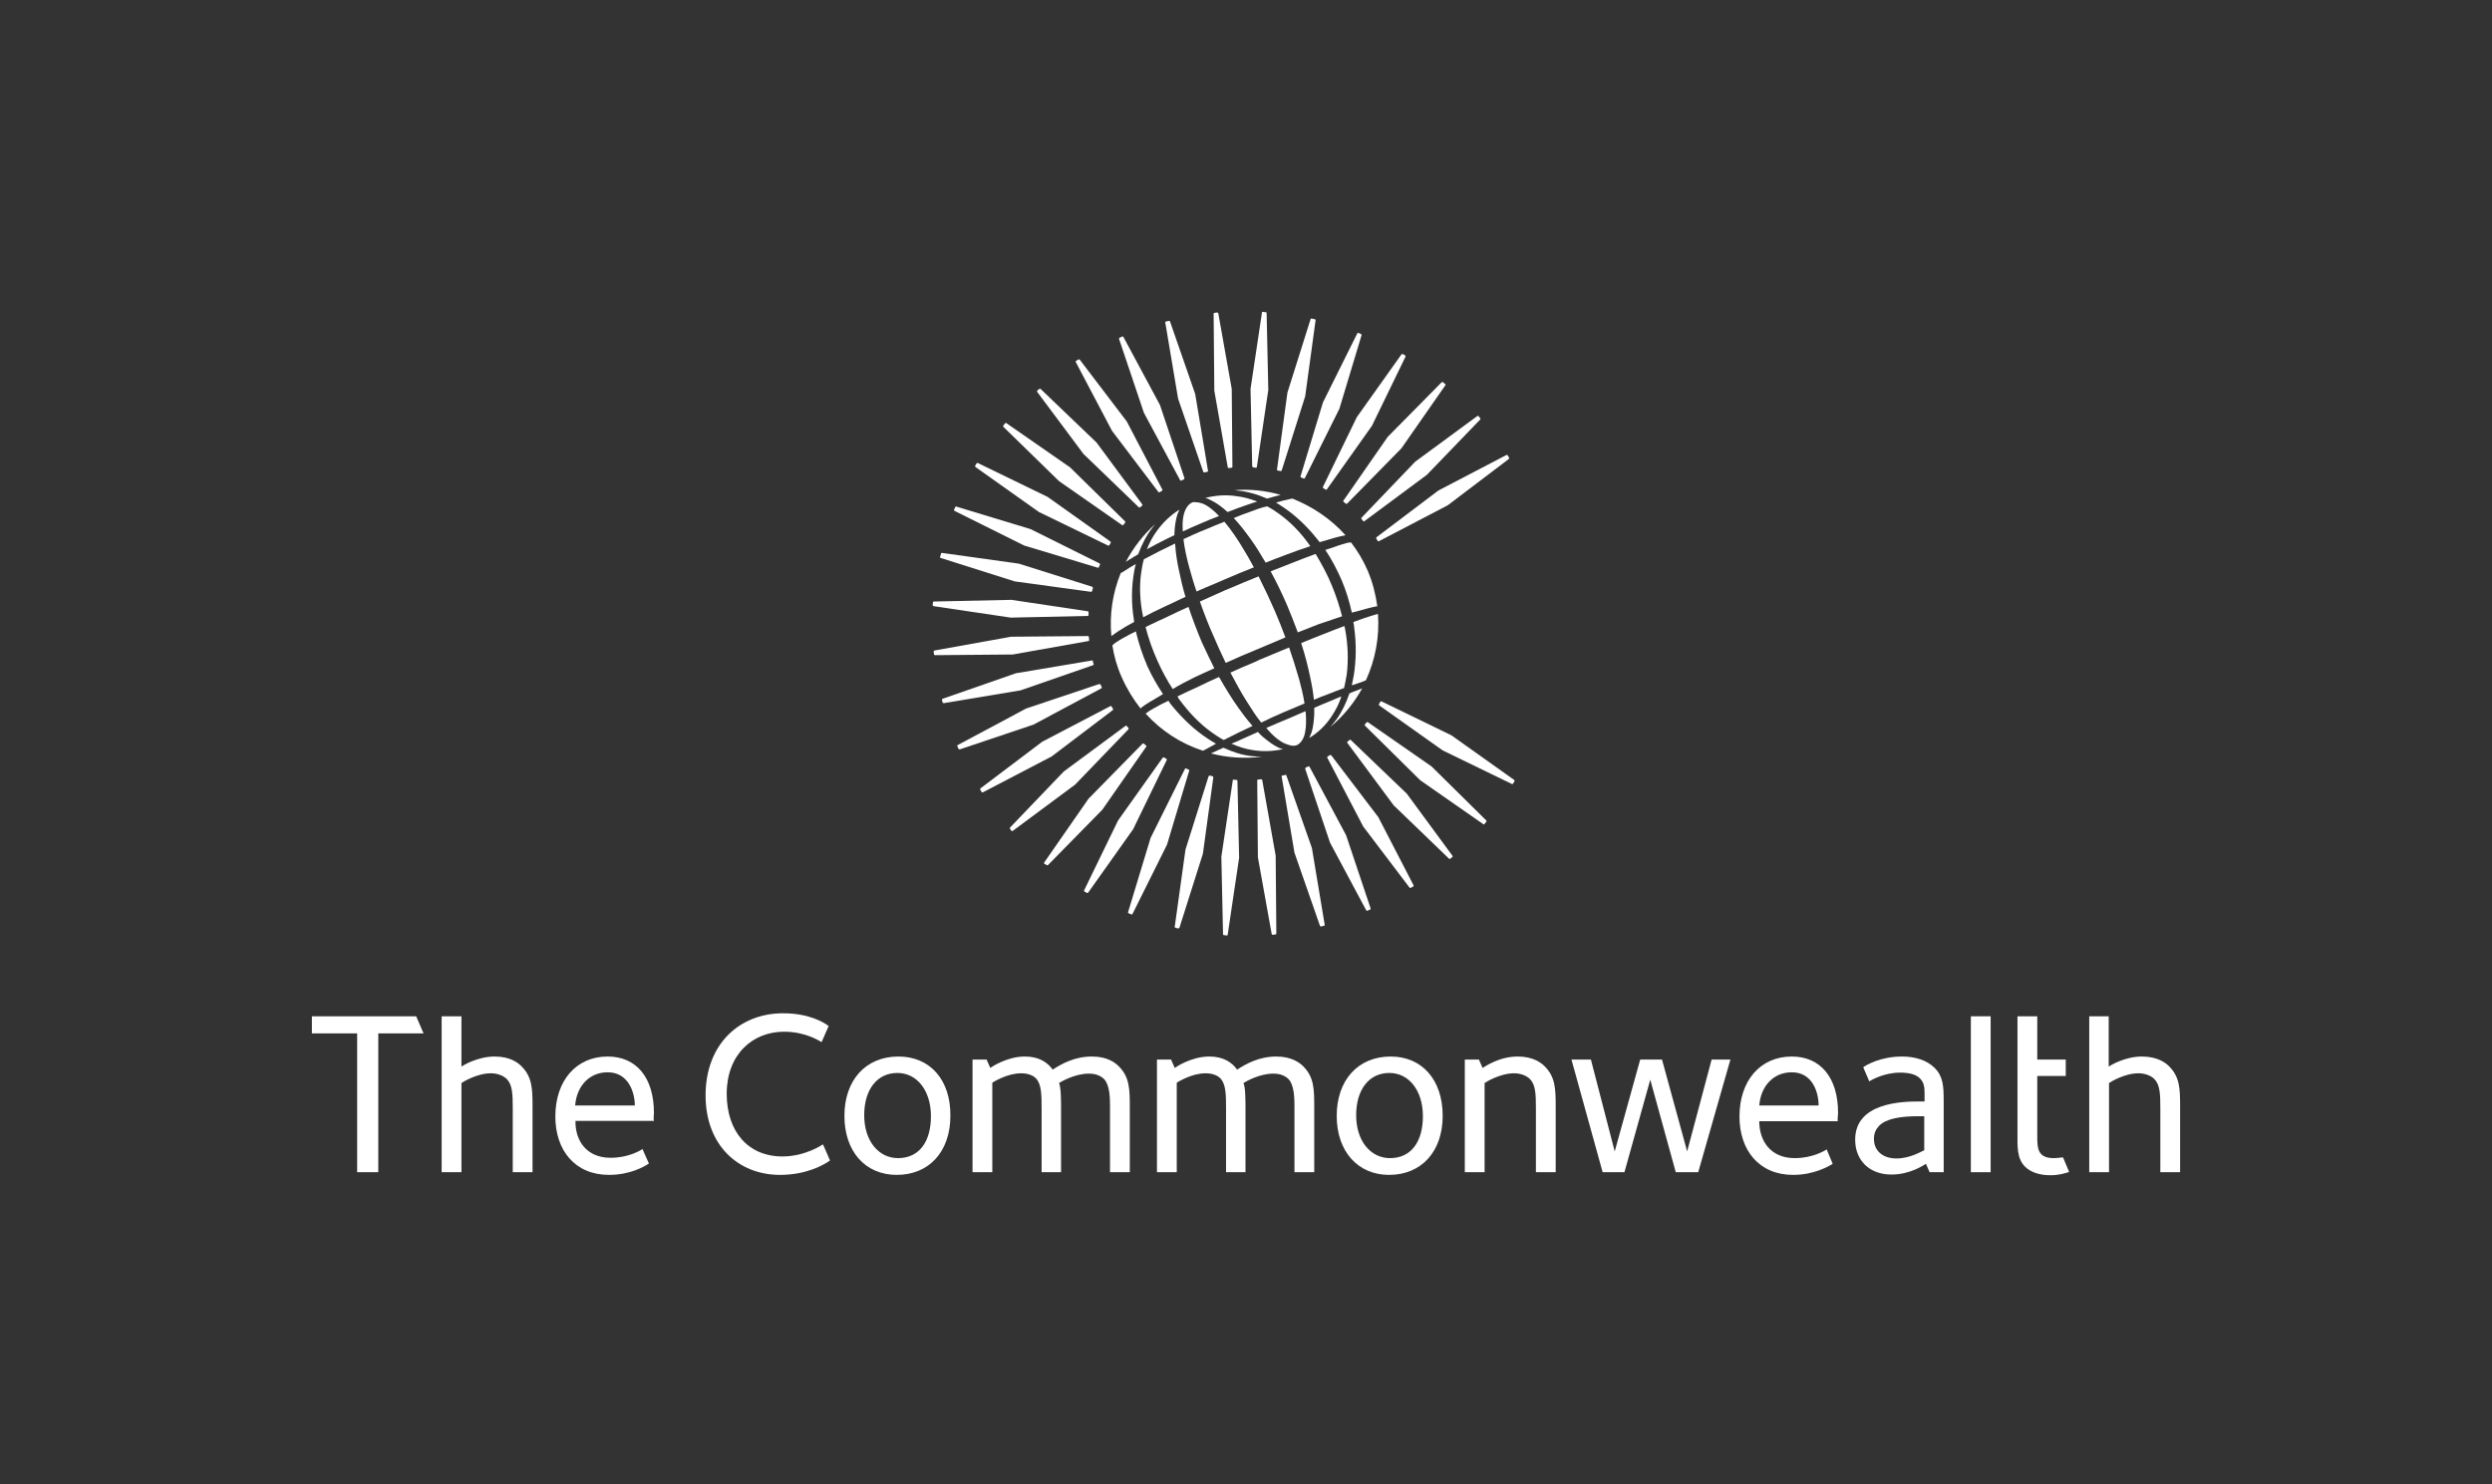 <?xml version="1.0" encoding="utf-8"?>
<!-- Generator: Adobe Illustrator 26.5.0, SVG Export Plug-In . SVG Version: 6.00 Build 0)  -->
<svg version="1.1" id="Layer_1" xmlns="http://www.w3.org/2000/svg" xmlns:xlink="http://www.w3.org/1999/xlink" x="0px" y="0px"
	 viewBox="0 0 743.1 442.6" style="enable-background:new 0 0 743.1 442.6;" xml:space="preserve">
<rect x="0" y="0" width="743.1" height="442.6" fill="#333333" stroke="none"/>
<style type="text/css">
	.st0{fill:#FFFFFF;}
</style>
<polygon class="st0" points="93,303.1 93,308.2 106.5,308.2 106.5,349.6 112.8,349.6 112.8,308.2 126.3,308.2 124.1,303.1 "/>
<path class="st0" d="M233.3,344.9c-10.2,0-16.6-7.4-16.6-18.7c0-11.6,7.6-18.5,17.1-18.5c6.5,0,10.6,2.8,11.2,3.1c0,0,1.3-3,2.1-4.8
	c-1.6-1.2-6-3.8-13.6-3.8c-12.8,0-23.1,9-23.1,24.5c0,14.9,9.8,23.7,22.2,23.7c7.9,0,13.1-3,14.9-4.3c-0.6-1.5-2.1-4.8-2.1-4.8
	C244.9,341.6,240,344.9,233.3,344.9z"/>
<path class="st0" d="M267.9,315.1c-9.8,0-16.1,7.1-16.1,17.7c0,10.6,6.2,17.6,15.6,17.6c9.7,0,16-7,16-17.6
	C283.5,322,277.3,315.1,267.9,315.1z M267.8,345.4c-5.8,0-10.1-5.1-10.1-12.8c0-7.6,3.8-12.6,9.9-12.6c5.8,0,10,5.2,10,12.9
	C277.6,340.5,274.1,345.4,267.8,345.4z"/>
<path class="st0" d="M325.6,315.1c-5.1,0-8.9,2.1-11.7,3.9c-1.5-2.1-4-3.9-8.3-3.9c-5.3,0-9.9,3.1-10.3,3.4l-1.1-2.5h-4.2v33.6h5.9
	v-26.7c0.5-0.3,4.5-2.8,8.6-2.8c2,0,3.5,0.6,4.4,1.5c1.7,1.8,1.7,4.9,1.7,9.4v18.6h5.8v-18.8c0-2.7,0-6.4-0.6-7.8
	c0.8-0.5,4.8-2.8,8.9-2.8c2,0,3.5,0.6,4.6,1.7c1.7,1.9,1.7,6,1.7,8.1v19.6h5.9v-19.5c0-5.4-0.1-8.9-3.3-12.1
	C332.6,317,330.3,315.1,325.6,315.1z"/>
<path class="st0" d="M380.6,315.1c-5.1,0-8.9,2.1-11.7,3.9c-1.5-2.1-4-3.9-8.3-3.9c-5.3,0-9.9,3.1-10.3,3.4l-1.1-2.5h-4.2v33.6h5.9
	v-26.7c0.5-0.3,4.5-2.8,8.6-2.8c2,0,3.5,0.6,4.4,1.5c1.7,1.8,1.7,4.9,1.7,9.4v18.6h5.8v-18.8c0-2.7,0-6.4-0.6-7.8
	c0.8-0.5,4.8-2.8,8.9-2.8c2,0,3.5,0.6,4.6,1.7c1.7,1.9,1.7,6,1.7,8.1v19.6h5.9v-19.5c0-5.4-0.1-8.9-3.3-12.1
	C387.6,317,385.2,315.1,380.6,315.1z"/>
<path class="st0" d="M414.7,315.1c-9.8,0-16.1,7.1-16.1,17.7c0,10.6,6.3,17.6,15.6,17.6c9.7,0,16-7,16-17.6
	C430.2,322,424,315.1,414.7,315.1z M414.5,345.4c-5.8,0-10.1-5.1-10.1-12.8c0-7.6,3.8-12.6,9.9-12.6c5.8,0,10,5.2,10,12.9
	C424.3,340.5,420.8,345.4,414.5,345.4z"/>
<path class="st0" d="M452.6,315.1c-5.7,0-9.9,3.1-10.5,3.4L441,316h-4.2v33.6h5.9V323c0.3-0.2,4.5-2.9,8.8-2.9
	c2.1,0,3.8,0.8,4.7,1.7c1.7,1.7,1.8,4.5,1.8,8.7v19.1h5.9v-19.5c0-5.4-0.1-8.9-3.3-12.1C459.6,317,457.2,315.1,452.6,315.1z"/>
<polygon class="st0" points="503.1,343.4 495.6,316 489.1,316 481.5,343.4 474.4,316 468.6,316 477.9,349.6 484.4,349.6 492.1,322 
	499.7,349.6 506.4,349.6 516,316 510.4,316 "/>
<path class="st0" d="M548.1,331.9c0-10.6-5.3-16.8-13.8-16.8c-9.4,0-15.6,7.2-15.6,17.9c0,10,5.8,17.4,16,17.4
	c6.2,0,10.5-2.5,11.8-3.3c-0.6-1.5-1.8-4.3-1.8-4.3c-0.6,0.4-4.2,2.6-9.5,2.6c-7.3,0-10.6-5.2-10.6-11h23.4
	C547.9,333.8,548.1,332.6,548.1,331.9z M524.6,329.7c0.5-6,4.4-9.9,9.7-9.9c6.2,0,8,6,8,9.9H524.6z"/>
<path class="st0" d="M576.9,318.5c-2.4-2.4-6-3.4-9.7-3.4c-6.3,0-10.5,2.4-11.6,3.2c0.7,1.6,1.8,4.2,1.8,4.2
	c0.5-0.3,4.3-2.6,9.2-2.6c2.4,0,4.6,0.4,5.9,1.7c1.3,1.3,1.4,2.8,1.4,4.7v2.2h-1.5c-5.2,0-19.2,0.3-19.2,11.4
	c0,6.2,4.3,10.4,10.8,10.4c5.8,0,9.9-3,10.3-3.2l1.1,2.5h4.2v-21.1C579.6,323.8,579.4,321,576.9,318.5z M573.9,343
	c-0.8,0.3-4.2,2.5-8.4,2.5c-4.2,0-6.7-2.4-6.7-5.8c0-1.7,0.5-2.8,1.5-3.9c2.1-2.2,6.5-2.9,11.8-2.9h1.7V343z"/>
<rect x="587.7" y="303.1" class="st0" width="5.9" height="46.5"/>
<path class="st0" d="M646.8,318c-1-1-3.4-2.9-8.1-2.9c-5.1,0-9.5,2.7-9.9,3v-15H623v46.5h5.9V323c0.3-0.2,4.5-2.9,8.8-2.9
	c2.1,0,3.8,0.8,4.7,1.7c1.7,1.7,1.8,4.5,1.8,8.7v19.1h5.9v-19.5C650.1,324.7,650,321.2,646.8,318z"/>
<path class="st0" d="M147.5,315.1c-5.1,0-9.5,2.7-9.9,3v-15h-5.9v46.5h5.9V323c0.3-0.2,4.5-2.9,8.8-2.9c2.1,0,3.8,0.8,4.7,1.7
	c1.7,1.7,1.8,4.5,1.8,8.7v19.1h5.9v-19.5c0-5.4-0.1-8.9-3.3-12.1C154.5,317,152.2,315.1,147.5,315.1z"/>
<path class="st0" d="M195,331.9c0-10.6-5.3-16.8-13.8-16.8c-9.4,0-15.6,7.2-15.6,17.9c0,10,5.8,17.4,16,17.4
	c6.3,0,10.6-2.5,11.9-3.4c-0.7-1.5-1.9-4.3-1.9-4.3c-0.6,0.4-4.2,2.6-9.5,2.6c-7.3,0-10.6-5.2-10.5-11h23.4
	C194.8,333.8,195,332.6,195,331.9z M171.5,329.7c0.5-6,4.4-9.9,9.7-9.9c6.2,0,8.1,6,8.1,9.9H171.5z"/>
<path class="st0" d="M612.4,345.4c-4.8,0-4.9-3-4.9-6.4v-18.1h8.5V316h-8.5v-12.9h-5.9V316v4.9V338c0,4-0.2,7.4,2.2,9.9
	c1.8,1.8,4.5,2.6,7.6,2.6c2.4,0,4.3-0.5,5.6-1c-0.7-1.7-1.3-3-1.8-4.3C614.4,345.2,613.5,345.4,612.4,345.4z"/>
<path class="st0" d="M358.8,140.7c0.1,0.2,0.2,0.2,0.4,0.2l0.8-0.2c0.2,0,0.3-0.2,0.2-0.4l-3.8-22.8l-7.5-21.6
	c0-0.2-0.2-0.2-0.4-0.2c-0.3,0.1-0.5,0.1-0.8,0.2l0,0c-0.2,0-0.3,0.2-0.2,0.4l3.8,22.6L358.8,140.7z"/>
<path class="st0" d="M366.1,139.3c0,0.2,0.2,0.3,0.3,0.3l0.8-0.1c0.2,0,0.3-0.1,0.3-0.3l-0.2-23.2l-4-22.5c0-0.2-0.2-0.3-0.3-0.3
	c-0.3,0-0.5,0.1-0.8,0.1h0c-0.2,0-0.3,0.1-0.3,0.3l0.2,22.9L366.1,139.3z"/>
<path class="st0" d="M373.7,139.4l0.8,0.1c0.2,0,0.3-0.1,0.3-0.3l3.4-22.9l-0.5-22.9c0-0.2-0.1-0.3-0.3-0.3c-0.3,0-0.5,0-0.8-0.1
	l0,0c-0.2,0-0.3,0.1-0.3,0.3l-3.4,22.7l0.5,23.1C373.5,139.2,373.6,139.4,373.7,139.4z"/>
<path class="st0" d="M381,140.3l0.8,0.2c0.2,0,0.3,0,0.4-0.2l7-22.1l3.1-22.7c0-0.2-0.1-0.3-0.3-0.3c-0.3,0-0.5-0.1-0.8-0.2
	c0,0,0,0,0,0c-0.2,0-0.3,0-0.4,0.2l-6.9,21.9l-3.1,22.9C380.7,140.2,380.8,140.3,381,140.3z"/>
<path class="st0" d="M388,142.4l0.7,0.3c0.1,0.1,0.3,0,0.4-0.1l10.3-20.7l6.6-21.9c0-0.2,0-0.3-0.2-0.4c-0.2-0.1-0.5-0.2-0.7-0.3
	c0,0,0,0,0,0c-0.2-0.1-0.3,0-0.4,0.2l-10.2,20.5l-6.7,22.1C387.8,142.2,387.9,142.4,388,142.4z"/>
<path class="st0" d="M394.5,145.2c-0.1,0.2,0,0.3,0.1,0.4l0.7,0.4c0.1,0.1,0.3,0.1,0.4-0.1l13.4-18.9l10-20.6c0.1-0.2,0-0.3-0.1-0.4
	c-0.2-0.1-0.5-0.3-0.7-0.4c0,0,0,0,0,0c-0.1-0.1-0.3,0-0.4,0.1l-13.3,18.7L394.5,145.2z"/>
<path class="st0" d="M400.6,149.3c-0.1,0.1-0.1,0.3,0.1,0.4l0.6,0.5c0.1,0.1,0.3,0.1,0.4,0l16.2-16.5l13.1-18.8
	c0.1-0.1,0.1-0.3-0.1-0.4c-0.2-0.2-0.4-0.3-0.6-0.5l0,0c-0.1-0.1-0.3-0.1-0.4,0l-16.1,16.3L400.6,149.3z"/>
<path class="st0" d="M331.6,128.5l13.8,18.2c0.1,0.1,0.3,0.2,0.4,0.1c0.2-0.1,0.4-0.3,0.7-0.4c0,0,0,0,0,0c0.1-0.1,0.2-0.3,0.1-0.4
	l-10.6-20.3l-14-18.4c-0.1-0.1-0.3-0.2-0.4-0.1l-0.7,0.4c-0.1,0.1-0.2,0.3-0.1,0.4L331.6,128.5z"/>
<path class="st0" d="M351.9,143.2c0.1,0.2,0.3,0.2,0.4,0.1c0.2-0.1,0.5-0.2,0.7-0.3c0,0,0,0,0,0c0.1-0.1,0.2-0.2,0.2-0.4l-7.3-21.8
	L335,100.5c-0.1-0.2-0.3-0.2-0.4-0.1l-0.7,0.3c-0.2,0.1-0.2,0.2-0.2,0.4l7.4,22L351.9,143.2z"/>
<path class="st0" d="M383.6,231.3c0-0.2-0.2-0.2-0.4-0.2c-0.2,0.1-0.5,0.2-0.8,0.2c0,0,0,0,0,0c-0.2,0-0.3,0.2-0.2,0.4l3.8,22.6
	l7.6,21.8c0,0.2,0.2,0.2,0.4,0.2l0.8-0.2c0.2,0,0.3-0.2,0.2-0.4l-3.8-22.8L383.6,231.3z"/>
<path class="st0" d="M379.2,278.5c0,0.2,0.2,0.3,0.3,0.3l0.8-0.1c0.2,0,0.3-0.2,0.3-0.3l-0.2-23.2l-4-22.5c0-0.2-0.2-0.3-0.4-0.3
	c-0.3,0-0.5,0.1-0.8,0.1c0,0,0,0,0,0c-0.2,0-0.3,0.1-0.3,0.3l0.2,22.9L379.2,278.5z"/>
<path class="st0" d="M368.7,232.6c-0.3,0-0.5,0-0.8-0.1l0,0c-0.2,0-0.3,0.1-0.3,0.3l-3.4,22.7l0.5,23.1c0,0.2,0.1,0.3,0.3,0.3
	l0.8,0.1c0.2,0,0.3-0.1,0.3-0.3l3.4-22.9l-0.5-22.9C369,232.7,368.9,232.6,368.7,232.6z"/>
<path class="st0" d="M350.3,276.4c0,0.2,0.1,0.3,0.2,0.3l0.8,0.2c0.2,0,0.3-0.1,0.4-0.2l7-22.1l3.1-22.7c0-0.2-0.1-0.3-0.2-0.4
	c-0.3,0-0.5-0.1-0.8-0.2c0,0,0,0,0,0c-0.2,0-0.3,0.1-0.4,0.2l-6.9,21.9L350.3,276.4z"/>
<path class="st0" d="M354.6,229.9c0.1-0.2,0-0.3-0.2-0.4c-0.2-0.1-0.5-0.2-0.7-0.3l0,0c-0.2-0.1-0.3,0-0.4,0.2l-10.2,20.5l-6.7,22.1
	c-0.1,0.2,0,0.3,0.2,0.4l0.7,0.3c0.1,0.1,0.3,0,0.4-0.1l10.3-20.7L354.6,229.9z"/>
<path class="st0" d="M324.1,266.3c0.1,0.1,0.3,0,0.4-0.1l13.4-18.9l10-20.6c0.1-0.2,0-0.3-0.1-0.4c-0.2-0.1-0.5-0.3-0.7-0.4
	c0,0,0,0,0,0c-0.1-0.1-0.3,0-0.4,0.1l-13.3,18.7l-10.1,20.8c-0.1,0.2,0,0.3,0.1,0.4L324.1,266.3z"/>
<path class="st0" d="M312.1,258c0.1,0.1,0.3,0.1,0.4,0l16.2-16.5l13.1-18.8c0.1-0.1,0.1-0.3-0.1-0.4c-0.2-0.2-0.4-0.3-0.6-0.5
	c0,0,0,0,0,0c-0.1-0.1-0.3-0.1-0.4,0l-16.1,16.4l-13.2,19c-0.1,0.1-0.1,0.3,0,0.4L312.1,258z"/>
<path class="st0" d="M301.6,247.8c0.1,0.1,0.3,0.1,0.4,0l18.6-13.8l15.9-16.5c0.1-0.1,0.1-0.3,0-0.4c-0.2-0.2-0.4-0.4-0.5-0.6
	c0,0,0,0,0,0c-0.1-0.1-0.3-0.1-0.4,0l-18.4,13.6l-16,16.7c-0.1,0.1-0.1,0.3,0,0.4L301.6,247.8z"/>
<path class="st0" d="M406,154.4c-0.1,0.1-0.1,0.3,0,0.4l0.5,0.6c0.1,0.1,0.3,0.2,0.4,0l18.6-13.8l15.9-16.5c0.1-0.1,0.1-0.3,0-0.4
	c-0.2-0.2-0.4-0.4-0.5-0.6l0,0c-0.1-0.1-0.3-0.1-0.4,0L422,137.7L406,154.4z"/>
<path class="st0" d="M292.4,235.1c-0.1,0.1-0.2,0.3-0.1,0.4l0.4,0.7c0.1,0.1,0.3,0.2,0.4,0.1l20.5-10.7l18.2-13.8
	c0.1-0.1,0.2-0.3,0.1-0.4c-0.2-0.2-0.3-0.4-0.4-0.7c0,0,0,0,0,0c-0.1-0.1-0.3-0.2-0.4-0.1l-20.3,10.6L292.4,235.1z"/>
<path class="st0" d="M410.5,160.2c-0.1,0.1-0.2,0.3-0.1,0.4l0.4,0.7c0.1,0.1,0.3,0.2,0.4,0.1l20.5-10.7l18.2-13.8
	c0.1-0.1,0.2-0.3,0.1-0.4c-0.1-0.2-0.3-0.4-0.4-0.7l0,0c-0.1-0.1-0.3-0.2-0.4-0.1l-20.3,10.6L410.5,160.2z"/>
<path class="st0" d="M328.4,205.3c0.2-0.1,0.2-0.3,0.1-0.4c-0.1-0.2-0.2-0.5-0.3-0.7c0,0,0,0,0,0c-0.1-0.1-0.2-0.2-0.4-0.2
	l-21.8,7.3l-20.4,10.9c-0.2,0.1-0.2,0.2-0.1,0.4l0.3,0.7c0.1,0.1,0.2,0.2,0.4,0.2l22-7.4L328.4,205.3z"/>
<path class="st0" d="M281.5,209.7l22.8-3.8l21.6-7.5c0.2-0.1,0.3-0.2,0.2-0.4c-0.1-0.2-0.2-0.5-0.2-0.8c0,0,0,0,0,0
	c0-0.2-0.2-0.3-0.4-0.2l-22.6,3.8l-21.8,7.6c-0.2,0-0.2,0.2-0.2,0.4l0.2,0.8C281.1,209.6,281.3,209.7,281.5,209.7z"/>
<path class="st0" d="M324.4,189.7l-22.9,0.2l-22.8,4.1c-0.2,0-0.3,0.2-0.3,0.3l0.1,0.8c0,0.2,0.2,0.3,0.3,0.3l23.2-0.2l22.5-4
	c0.2,0,0.3-0.2,0.3-0.3c0-0.3-0.1-0.5-0.1-0.8c0,0,0,0,0,0C324.7,189.8,324.6,189.7,324.4,189.7z"/>
<path class="st0" d="M278.5,180.8l22.9,3.4l22.9-0.5c0.2,0,0.3-0.1,0.3-0.3c0-0.3,0-0.5,0-0.8v0c0-0.2-0.1-0.3-0.3-0.3l-22.7-3.4
	l-23.1,0.5c-0.2,0-0.3,0.1-0.3,0.3l-0.1,0.8C278.2,180.6,278.3,180.8,278.5,180.8z"/>
<path class="st0" d="M280.5,166.4l22.1,7l22.7,3.1c0.2,0,0.3-0.1,0.4-0.3c0-0.3,0.1-0.5,0.2-0.8c0,0,0,0,0,0c0-0.2-0.1-0.3-0.2-0.4
	l-21.9-6.9l-22.9-3.2c-0.2,0-0.3,0.1-0.3,0.2l-0.2,0.8C280.2,166.2,280.3,166.3,280.5,166.4z"/>
<path class="st0" d="M305.4,162.7l21.9,6.6c0.2,0.1,0.3,0,0.4-0.2c0.1-0.2,0.2-0.5,0.3-0.7c0,0,0,0,0,0c0.1-0.2,0-0.3-0.2-0.4
	l-20.5-10.2l-22.1-6.7c-0.2-0.1-0.3,0-0.4,0.2l-0.3,0.7c-0.1,0.1,0,0.3,0.2,0.4L305.4,162.7z"/>
<path class="st0" d="M309.8,152.7l20.6,10c0.2,0.1,0.3,0,0.4-0.1c0.1-0.2,0.3-0.5,0.4-0.7c0,0,0,0,0,0c0.1-0.1,0-0.3-0.1-0.4
	l-18.7-13.3l-20.8-10.1c-0.1-0.1-0.3,0-0.4,0.1l-0.4,0.7c-0.1,0.1,0,0.3,0.1,0.4L309.8,152.7z"/>
<path class="st0" d="M412,209.2c-0.2-0.1-0.3,0-0.4,0.1l-0.4,0.7c-0.1,0.1,0,0.3,0.1,0.4l18.9,13.4l20.6,10c0.2,0.1,0.3,0,0.4-0.1
	c0.1-0.2,0.3-0.5,0.4-0.7c0,0,0,0,0,0c0.1-0.1,0-0.3-0.1-0.4l-18.7-13.3L412,209.2z"/>
<path class="st0" d="M315.8,143.5l18.8,13.1c0.1,0.1,0.3,0.1,0.4-0.1c0.2-0.2,0.3-0.4,0.5-0.6c0,0,0,0,0,0c0.1-0.1,0.1-0.3,0-0.4
	l-16.4-16.1l-19-13.2c-0.1-0.1-0.3-0.1-0.4,0.1l-0.5,0.6c-0.1,0.1-0.1,0.3,0,0.4L315.8,143.5z"/>
<path class="st0" d="M423.5,232.7l18.8,13.1c0.1,0.1,0.3,0.1,0.4-0.1c0.2-0.2,0.3-0.4,0.5-0.6c0,0,0,0,0,0c0.1-0.1,0.1-0.3,0-0.4
	l-16.3-16.1l-19-13.2c-0.1-0.1-0.3-0.1-0.4,0.1L407,216c-0.1,0.1-0.1,0.3,0,0.4L423.5,232.7z"/>
<path class="st0" d="M323.1,135.4l16.5,15.9c0.1,0.1,0.3,0.1,0.4,0c0.2-0.2,0.4-0.4,0.6-0.5l0,0c0.1-0.1,0.1-0.3,0-0.4l-13.6-18.4
	l-16.7-16c-0.1-0.1-0.3-0.1-0.4,0l-0.6,0.5c-0.1,0.1-0.1,0.3,0,0.4L323.1,135.4z"/>
<path class="st0" d="M419.5,236.7l-16.7-16c-0.1-0.1-0.3-0.1-0.4,0l-0.6,0.5c-0.1,0.1-0.1,0.3,0,0.4l13.8,18.6l16.5,15.9
	c0.1,0.1,0.3,0.1,0.4,0c0.2-0.2,0.4-0.4,0.6-0.5l0,0c0.1-0.1,0.1-0.3,0-0.4L419.5,236.7z"/>
<path class="st0" d="M406.5,246.5l13.8,18.2c0.1,0.1,0.3,0.2,0.4,0.1c0.2-0.1,0.4-0.3,0.7-0.4l0,0c0.1-0.1,0.2-0.3,0.1-0.4
	L411,243.7l-14-18.4c-0.1-0.1-0.3-0.2-0.4-0.1l-0.7,0.4c-0.1,0.1-0.2,0.3-0.1,0.4L406.5,246.5z"/>
<path class="st0" d="M407.8,271.6c0.2-0.1,0.5-0.2,0.7-0.3c0,0,0,0,0,0c0.2-0.1,0.2-0.2,0.2-0.4l-7.3-21.8l-10.9-20.4
	c-0.1-0.1-0.3-0.2-0.4-0.1l-0.7,0.3c-0.1,0.1-0.2,0.2-0.2,0.4l7.4,22l10.8,20.2C407.5,271.6,407.7,271.7,407.8,271.6z"/>
<path class="st0" d="M403.6,206.3c-0.4,0.2-0.8,0.3-1.2,0.5c-1,2.9-2.3,5.6-3.9,7.8c-0.6,0.8-1.2,1.5-1.8,2.2
	c3.9-3.2,7.1-7.2,9.5-11.5C405.4,205.6,404.6,205.9,403.6,206.3z"/>
<path class="st0" d="M359.5,223.5c0.9-0.5,1.9-1,3.1-1.7c-0.9-0.5-1.7-1-2.6-1.6c-3.8-2.5-7.3-5.8-10.5-9.7c-0.4-0.4-0.7-0.9-1-1.4
	l-0.1-0.1l-0.2,0.1c-1.3,0.6-2.9,1.4-4.4,2.3c-0.7,0.4-1.4,0.8-2,1.3l-0.2,0.1c4.7,5.2,10.6,9,17.1,11.1L359.5,223.5z"/>
<path class="st0" d="M376.3,225.7c-1,0-2.1-0.1-3.1-0.2c-2.8-0.3-5.6-1.2-8.4-2.5c-0.5,0.2-0.9,0.4-1.3,0.6
	c-0.9,0.4-1.7,0.8-2.4,1.1C366.1,226,371.2,226.3,376.3,225.7z"/>
<path class="st0" d="M400.2,183.8c-0.8-3.1-1.8-6.2-3.1-9.3c-1.3-3.2-3-6.3-4.8-9.3c-2.2,0.8-4.5,1.7-7.3,2.8c-2,0.8-4,1.6-6.1,2.4
	c1.7,3.1,3.3,6.4,4.9,10.1c1.2,2.8,2.2,5.5,3.2,8.1c2.1-0.8,4.1-1.6,6.1-2.4C395.5,185.4,397.9,184.6,400.2,183.8z"/>
<path class="st0" d="M365.1,155.6c-1.8,0.7-3.5,1.4-5.1,2.1l-2,0.8c-1.6,0.7-3.2,1.4-5.1,2.3c0.3,2.6,0.9,5.4,1.8,8.7
	c0.6,2.1,1.2,4.3,2.1,6.9c1-0.4,2-0.9,3-1.3c1.7-0.7,3.6-1.5,5.4-2.3c3-1.3,5.9-2.5,8.7-3.6c-1.1-2.1-2.3-4.1-3.7-6.4
	C369.1,161,367.3,158.2,365.1,155.6z"/>
<path class="st0" d="M357.8,179.4c1.3,3.7,2.7,7.3,4.2,10.6c1,2.4,2.2,5,3.5,7.7c1.1-0.5,2.2-1,3.4-1.5c1.7-0.8,3.6-1.5,5.4-2.3
	c3.1-1.3,6.1-2.6,9-3.8c-1.1-2.9-2.1-5.5-3.2-8c-1.4-3.2-2.9-6.4-4.6-9.8l-0.2-0.4c-3,1.2-5.9,2.4-8.9,3.7l-1,0.4
	C362.7,177.2,360.2,178.3,357.8,179.4z"/>
<path class="st0" d="M335.7,167.6c1.1-0.8,2.4-1.5,3.7-2.3c1.1-3,2.5-5.7,4.3-8c0.3-0.3,0.5-0.7,0.8-1
	C340.9,159.5,337.9,163.4,335.7,167.6z"/>
<path class="st0" d="M385.4,148.7l-0.6,0.1c-1.5,0.3-3,0.7-4.3,1.1c0.7,0.4,1.3,0.8,1.9,1.2c3.8,2.5,7.3,5.8,10.4,9.7
	c0.2,0.3,0.5,0.6,0.7,0.9c1.3-0.4,3-0.9,4.8-1.4c1-0.3,1.8-0.4,2.6-0.6c0.1,0,0.2,0,0.3-0.1C396.9,154.8,391.4,151.1,385.4,148.7z"
	/>
<path class="st0" d="M338.7,188.3c-1.2,0.6-2.6,1.3-4,2.1c-0.6,0.4-1.4,0.8-2.1,1.3c-0.3,0.2-0.5,0.4-0.7,0.6l-0.2,0.2
	c0.5,3.2,1.4,6.4,2.8,9.5c1.5,3.4,3.4,6.5,5.6,9.3l0.3-0.3c0.8-0.6,1.5-1.1,2.2-1.5c1.5-0.9,3-1.8,4.2-2.5c-1.8-2.7-3.4-5.5-4.7-8.4
	C340.6,195.1,339.5,191.7,338.7,188.3z"/>
<path class="st0" d="M407.6,181.5c1-0.3,1.8-0.4,2.5-0.6c0.2,0,0.4-0.1,0.6-0.1c-0.5-3.6-1.4-7.2-2.9-10.7c-1.3-3-3-5.8-4.9-8.3
	l-0.4,0c-0.4,0-0.8,0.1-1.1,0.2c-0.8,0.2-1.6,0.5-2.3,0.7c-1.4,0.5-2.8,1-3.9,1.3c1.9,2.8,3.5,5.9,4.9,9.1c1.3,3.1,2.3,6.3,3,9.6
	C404.4,182.4,405.9,182,407.6,181.5z"/>
<path class="st0" d="M377.8,148.7c1.5-0.4,2.8-0.8,4.1-1.1c-4.5-1.3-9.2-1.8-14-1.4c0.3,0,0.7,0,1.1,0.1
	C372,146.6,374.9,147.4,377.8,148.7z"/>
<path class="st0" d="M334.2,170.9c-2.4,5.9-3.4,12.3-2.8,18.8c0.7-0.5,1.4-1,2-1.4c1.5-1,3.1-1.9,4.4-2.6l0.4-0.2
	c0-0.3-0.1-0.5-0.1-0.8c-0.8-5-0.7-9.8,0.1-14.3c0.1-0.7,0.3-1.5,0.5-2.2c-1.2,0.7-2.6,1.5-3.9,2.4L334.2,170.9z"/>
<path class="st0" d="M382.6,212.5c2.1-0.9,4.2-1.8,6.4-2.7c-0.4-2.7-1.1-5.3-1.6-7.2c-1-3.5-2-6.6-3-9.5c-2.9,1.2-5.8,2.4-8.9,3.7
	l-1,0.5c-2.7,1.1-5.2,2.2-7.6,3.3c1.6,3,3.2,6,5,8.8c1.5,2.4,2.8,4.4,4.2,6.1C378.3,214.4,380.5,213.4,382.6,212.5z"/>
<path class="st0" d="M386.8,222.2c1.5-0.8,2.2-2.6,2.4-4c0.3-1.5,0.3-3.2,0.2-5.2c0-0.3-0.1-0.6-0.1-0.9c-1.9,0.8-3.9,1.7-5.8,2.5
	c-0.8,0.3-1.6,0.7-2.4,1c-1.2,0.5-2.3,1-3.5,1.5c0.2,0.2,0.4,0.5,0.6,0.7c1.4,1.6,2.6,2.6,3.9,3.4c0.8,0.5,1.6,0.8,2.3,1
	C385.3,222.5,386.1,222.5,386.8,222.2z"/>
<path class="st0" d="M397.1,213.6c1.2-1.8,2.2-3.7,2.9-5.9c-1,0.4-2,0.8-3.1,1.3c-1.5,0.6-3.2,1.3-5,2.1c0,0.7,0,1.3,0,1.9
	c-0.1,1.6-0.2,3.7-0.9,5.7c-0.2,0.5-0.4,1-0.6,1.4C393.2,218.4,395.4,216.2,397.1,213.6z"/>
<path class="st0" d="M351.8,208.8c2.9,3.9,6.1,7.2,9.5,9.6c1.1,0.8,2.3,1.6,3.6,2.3c1.6-0.8,3.2-1.6,4.4-2.2c1.4-0.7,2.8-1.3,4.2-2
	c-1.8-2-3.3-4.1-4.3-5.5c-2-2.8-3.8-5.8-5.7-9.1c-2.2,1-4.2,1.9-6.2,2.9c-2,0.9-4.1,1.9-6.2,2.9l0.1,0.1
	C351.3,208.2,351.6,208.5,351.8,208.8z"/>
<path class="st0" d="M381.3,223c-1.5-0.7-3-1.8-4.8-3.3c-0.4-0.4-0.9-0.8-1.4-1.4c-1.7,0.8-3.4,1.5-4.9,2.2c-1,0.5-2,0.9-3,1.3
	c2.1,0.9,4.2,1.6,6.3,1.9c2.9,0.5,6.1,0.4,9.2-0.3C382.3,223.4,381.8,223.2,381.3,223z"/>
<path class="st0" d="M407.3,202.9c2.8-6.1,4.1-12.9,3.6-19.8c-0.1,0-0.3,0.1-0.4,0.1c-0.8,0.2-1.6,0.5-2.3,0.7
	c-1.7,0.5-3.4,1.2-4.6,1.6l0,0.3c0.1,0.4,0.2,0.9,0.2,1.3c0.7,5,0.6,9.8-0.1,14.3c-0.2,1-0.4,2-0.6,3c1.3-0.4,2.3-0.8,3.2-1.1
	L407.3,202.9z"/>
<path class="st0" d="M372.6,152.7c-1.5,0.5-3,1.1-4.7,1.8c1.7,1.8,3.4,4,5.2,6.5c1.5,2.1,2.9,4.4,4.3,6.8c2.2-0.9,4.4-1.7,6.5-2.5
	c2.4-0.9,4.6-1.7,6.8-2.4c0-0.1-0.1-0.1-0.1-0.2c-2.8-4-6-7.2-9.4-9.6c-1.1-0.8-2.2-1.5-3.4-2.1C376.1,151.4,374.4,152,372.6,152.7z
	"/>
<path class="st0" d="M391.8,208.7c1.4-0.6,2.9-1.2,4.3-1.7c1.8-0.7,3.3-1.3,4.7-1.8c0.3-1.4,0.6-2.8,0.8-4.1
	c0.5-4.2,0.4-8.7-0.5-13.5c-0.1-0.3-0.1-0.6-0.2-0.8c0,0,0-0.1,0-0.1c-2.2,0.8-4.4,1.7-6.7,2.6c-2,0.8-4.1,1.6-6.2,2.5
	c1.2,3.6,2,6.9,2.7,10.2C391.2,204.3,391.6,206.6,391.8,208.7z"/>
<path class="st0" d="M355.4,149.9c-1.2,0.6-2.1,2-2.5,4c-0.3,1.3-0.3,2.8-0.2,4.6c1.7-0.8,3.5-1.6,5.4-2.4c1.9-0.8,3.7-1.6,5.4-2.2
	c-1.2-1.3-2.3-2.2-3.5-3c-0.8-0.5-2-1.1-3.4-1.1C356.3,149.7,355.8,149.7,355.4,149.9z"/>
<path class="st0" d="M345,158.3c-1.2,1.6-2.2,3.5-3,5.5c0.9-0.5,1.9-1,2.8-1.5c1.7-0.9,3.5-1.8,5.4-2.7v-0.5
	c0.1-2.3,0.4-4.1,0.9-5.7c0.2-0.5,0.4-1,0.6-1.4C349.1,153.6,346.8,155.8,345,158.3z"/>
<path class="st0" d="M359.4,148.5c0.5,0.1,1,0.3,1.5,0.6c1.9,0.9,3.6,2.2,4.8,3.3c0.1,0.1,0.2,0.2,0.4,0.3c2-0.8,3.9-1.5,5.7-2.1
	c1-0.4,2.1-0.7,3.1-1c-2-0.8-4.1-1.4-6.1-1.6C365.8,147.5,362.6,147.7,359.4,148.5z"/>
<path class="st0" d="M350.4,162.1c-1.6,0.8-3.1,1.5-4.5,2.2c-1.7,0.9-3.3,1.7-4.8,2.5c-0.4,1.3-0.6,2.7-0.8,4
	c-0.6,4.1-0.4,8.6,0.6,13.3c1.9-1,3.8-2,6-3c2.1-1,4.3-2,6.6-3.1c-0.8-2.7-1.4-5.2-1.9-7.7C351.1,168.1,350.6,165.2,350.4,162.1z"/>
<path class="st0" d="M356,202.1c2-0.9,4-1.9,6.1-2.8c-1.2-2.4-2.4-4.9-3.7-7.7c-1.6-3.8-2.9-7.3-4-10.6c-2.2,1-4.2,1.9-6.2,2.9
	c-2,0.9-4.3,2-6.6,3.1c0.9,3.5,2.1,6.9,3.6,10.2c1.3,2.9,2.8,5.7,4.5,8.3C351.5,204.4,353.6,203.3,356,202.1z"/>
</svg>
